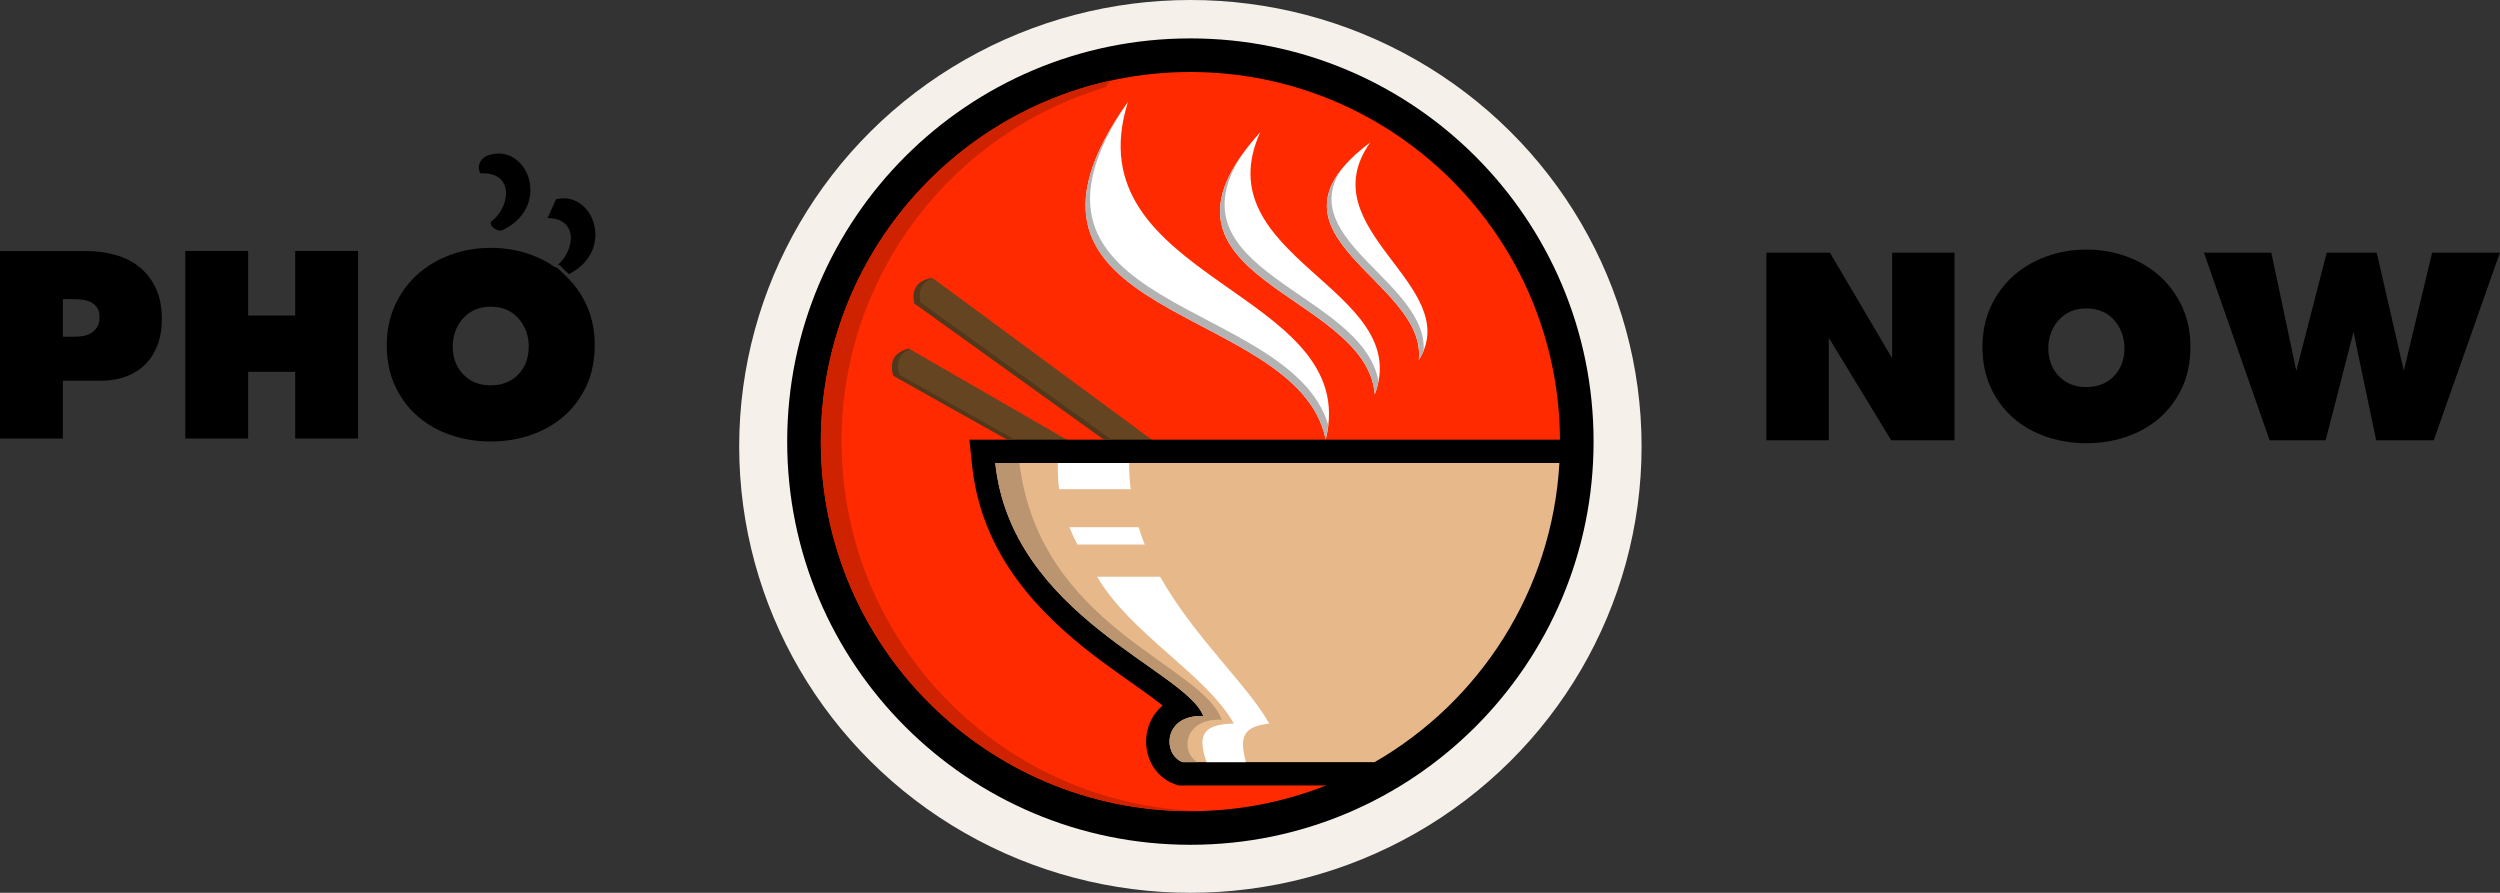 <?xml version="1.0" encoding="UTF-8"?>
<svg id="Layer_2" data-name="Layer 2" xmlns="http://www.w3.org/2000/svg" xmlns:xlink="http://www.w3.org/1999/xlink" viewBox="0 0 260.42 93">
  <rect x="0" y="0" width="260.42" height="93" fill="#333333" stroke="none"/>
  <defs>
    <style>
      .cls-1 {
        fill: none;
      }

      .cls-2 {
        fill: #fff;
      }

      .cls-2, .cls-3, .cls-4, .cls-5, .cls-6, .cls-7, .cls-8 {
        fill-rule: evenodd;
      }

      .cls-9 {
        fill: #f6f0ea;
      }

      .cls-10 {
        fill: #cf2200;
      }

      .cls-4 {
        fill: #654421;
      }

      .cls-5 {
        fill: #ba9570;
      }

      .cls-6 {
        fill: #e6b88a;
      }

      .cls-7 {
        fill: #b3b3b3;
      }

      .cls-8 {
        fill: #52371b;
      }

      .cls-11 {
        fill: #ff2a00;
      }

      .cls-12 {
        clip-path: url(#clippath);
      }
    </style>
    <clipPath id="clippath">
      <rect class="cls-1" x="82" y="4" width="84" height="84"/>
    </clipPath>
  </defs>
  <g id="Layer_1-2" data-name="Layer 1">
    <g>
      <ellipse class="cls-9" cx="124" cy="46.5" rx="47" ry="46.5"/>
      <g class="cls-12">
        <g>
          <path class="cls-3" d="M124,4c23.2,0,42,18.8,42,42s-18.8,42-42,42-42-18.8-42-42S100.8,4,124,4Z"/>
          <path class="cls-11" d="M124,7.5c21.27,0,38.5,17.24,38.5,38.5s-17.24,38.5-38.5,38.5-38.5-17.24-38.5-38.5S102.73,7.5,124,7.5Z"/>
          <path class="cls-2" d="M138.1,45.78c-2.93-14.43-36.94-12.08-20.6-35.17-5.91,18.7,24.46,19.56,20.6,35.17Z"/>
          <path class="cls-2" d="M143.21,41.08c-.89-10.73-25.79-11.94-11.94-27.3-5.89,13.07,16.08,16.29,11.94,27.3Z"/>
          <path class="cls-2" d="M147.79,37.52c.93-8.35-17.95-13-5.05-22.69-6.47,9.12,9.87,14.89,5.05,22.69Z"/>
          <path class="cls-4" d="M94.67,36.31l45.24,26.1-1.29,2.27-45.56-25.54c-.44-1.48.08-2.43,1.61-2.83Z"/>
          <path class="cls-4" d="M97.14,28.96l42.04,31-1.53,2.11-42.42-30.47c-.28-1.52.34-2.4,1.91-2.63h0Z"/>
          <path class="cls-3" d="M121.11,73.49c-.46-.36-.87-.66-1.09-.83-2.36-1.73-4.77-3.33-7.06-5.16-6.18-4.95-10.84-10.89-11.7-19.02l-.28-2.68h64.03l-.15,2.57c-.79,13.81-8.51,26.24-20.47,33.13l-.56.32h-21.07l-.4-.14c-.58-.21-1.1-.53-1.54-.96-1.45-1.4-1.82-3.64-1.02-5.46.31-.72.76-1.3,1.3-1.76h0Z"/>
          <path class="cls-6" d="M103.68,48.23h58.76c-.76,13.34-8.31,24.86-19.25,31.16h-19.99c-2.11-.76-2.05-4.99,2.15-4.8-1.77-4.78-19.98-10.39-21.67-26.36h0Z"/>
          <path class="cls-2" d="M110.2,48.23h7.42c0,.94.05,1.85.16,2.73h-7.45c-.12-.89-.17-1.8-.13-2.73ZM118.61,54.92c.19.62.4,1.22.63,1.8h-7.02c-.3-.59-.58-1.19-.82-1.8h7.21ZM120.85,60.08c3.6,6.36,9.21,11.39,11.36,15.29-2.58.33-3.19,1.23-2.42,4.02h-4.11c-.88-2.61-.61-3.95,2.85-4.02-2.88-5.1-10.77-9.35-14.24-15.29h6.55Z"/>
          <path class="cls-8" d="M95.87,31.49c-.24-1.31.19-2.15,1.32-2.5l-.04-.03c-1.57.22-2.19,1.11-1.91,2.63l15.86,11.4,3.91,2.81h.77l-.75-.54-19.16-13.77h0Z"/>
          <path class="cls-8" d="M93.7,39.04c-.39-1.3-.04-2.19,1.09-2.66l-.12-.07c-1.53.4-2.05,1.35-1.61,2.83l11.87,6.66h.81l-12.05-6.76h0Z"/>
          <path class="cls-7" d="M138.37,44.29c-3.97-13.39-35.74-11.75-20.9-33.65-16.29,23.06,17.7,20.72,20.62,35.14.13-.51.22-1.01.27-1.5Z"/>
          <path class="cls-7" d="M129.48,15.97c-9.63,13.31,12.89,14.91,13.73,25.1.17-.46.3-.91.39-1.35-1.7-9.44-22.31-11.36-14.12-23.76h0Z"/>
          <path class="cls-7" d="M139.61,17.8c-5.92,7.76,9.02,12.27,8.19,19.72.2-.33.37-.65.5-.97.41-7.05-13.19-11.49-8.68-18.74h0Z"/>
          <path class="cls-5" d="M106.19,48.23h-2.52c1.68,15.97,19.9,21.58,21.67,26.36-4.21-.19-4.27,4.04-2.15,4.8h1.53c-1.78-1.05-1.43-4.6,2.55-4.42-2.15-5.83-18.98-9.62-21.08-26.75h0Z"/>
          <path class="cls-10" d="M87.66,46c0-17.44,11.59-32.17,27.5-36.91l.49-.69c-17.24,3.82-30.14,19.2-30.14,37.59,0,21.26,17.24,38.5,38.5,38.5.36,0,.72,0,1.08-.01-20.77-.57-37.42-17.58-37.42-38.49Z"/>
        </g>
      </g>
      <g>
        <path class="cls-3" d="M236.61,26.32h-7.03l6.84,19.54h5.84l2.9-11.28,2.36,11.28h6l6.89-19.54h-7.06l-2.95,12.3-2.82-12.3h-5.21l-3.17,12.31-2.6-12.31Z"/>
        <path class="cls-3" d="M217.34,26c-1.44,0-2.86.23-4.22.73-1.27.47-2.43,1.14-3.44,2.05-.99.9-1.76,1.97-2.32,3.19-.6,1.32-.85,2.73-.85,4.17s.24,2.89.85,4.21c.56,1.21,1.32,2.27,2.32,3.15,1.01.89,2.17,1.54,3.44,1.98,1.36.47,2.78.69,4.22.69s2.86-.22,4.22-.69c1.27-.44,2.43-1.09,3.44-1.98.99-.88,1.76-1.94,2.32-3.15.61-1.32.85-2.76.85-4.21s-.25-2.86-.85-4.17c-.56-1.22-1.33-2.29-2.32-3.19-1.01-.91-2.17-1.58-3.44-2.05-1.36-.5-2.77-.73-4.22-.73h0ZM217.34,32.13c.57,0,1.13.09,1.66.32.48.21.9.51,1.24.91.34.39.6.83.78,1.31.19.51.28,1.04.28,1.58,0,1.11-.31,2.13-1.1,2.94-.78.8-1.76,1.13-2.87,1.13s-2.09-.33-2.86-1.13c-.78-.81-1.1-1.83-1.1-2.94,0-.54.09-1.07.28-1.58.18-.48.44-.93.78-1.31.35-.39.77-.69,1.24-.91.52-.23,1.09-.32,1.65-.32Z"/>
        <path class="cls-3" d="M184,26.32v19.54h6.5v-10.68l6.5,10.68h6.6v-19.54h-6.5v11l-6.48-11h-6.62Z"/>
      </g>
      <g>
        <path class="cls-3" d="M58.28,27.61h0s.02.02.02.02h0s.05.04.05.04h0s0,0,0,0h0l.02.02.02.02h0s0,0,0,0h0l.02.02.02.02h0s0,0,0,0h0l.02.02h0s0,.01,0,.01h.01s0,.01,0,.01l.02.02.02.02h0s0,0,0,0h0s.02.02.02.02l.02.02h0,0s0,0,0,0l.05.04h0s.02.02.02.02l.02.02h0,0s0,0,0,0h0l.02.02.02.02h0s0,0,0,0h0l.02.02.02.02h0s.01.01.01.01h.01s.02.03.02.03h0s0,0,0,0h0l.02.02.02.02h0,0s0,0,0,0h0l.02.02.02.02h0s0,0,0,0h0s.02.02.02.02l.02.02h0s0,0,0,0h0s.02.02.02.02l.02.02h0s0,0,0,0l.02.02.02.02h0,0s.05.04.05.04h0s.05.04.05.04h0s0,0,0,0l.02.02.02.02h0s0,0,0,0l.02.02.02.02h0,0s.05.04.05.04h0l.02.02h.01s.01.03.01.03l.04.04c.8-.41,1.52-.97,2.03-1.73.44-.65.69-1.4.73-2.18.03-.72-.12-1.44-.44-2.09-.3-.6-.76-1.13-1.34-1.48-.72-.43-1.52-.52-2.32-.32l-.88,1.96c.86,0,1.74.24,2.18,1.05.25.46.29,1,.2,1.51-.09.54-.31,1.08-.62,1.53-.19.28-.43.55-.69.77h0ZM57.81,27.83h0c-.76-.54-1.59-.96-2.46-1.28-1.36-.5-2.77-.73-4.22-.73s-2.86.23-4.22.73c-1.27.47-2.43,1.14-3.44,2.05-.99.9-1.76,1.97-2.32,3.19-.6,1.32-.86,2.73-.86,4.17s.24,2.89.85,4.21c.56,1.21,1.32,2.27,2.32,3.15,1.01.89,2.17,1.54,3.44,1.98,1.36.47,2.78.69,4.22.69s2.86-.22,4.22-.69c1.27-.44,2.43-1.09,3.44-1.98.99-.88,1.76-1.94,2.32-3.15.61-1.32.85-2.76.85-4.21s-.25-2.86-.85-4.17c-.47-1.03-1.1-1.96-1.89-2.77,0,0,0,0-.01-.01h0s-.07-.07-.1-.1h0s-.03-.03-.04-.05h0s-.09-.09-.13-.13l-.05-.04s-.03-.03-.04-.04h0s-.03-.03-.05-.05h0s-.03-.03-.04-.04h0s-.03-.03-.04-.04h0s-.03-.03-.05-.04h0s-.03-.03-.04-.04h0s-.03-.03-.04-.04h0s-.03-.03-.04-.04h0s-.03-.03-.04-.04h0s-.03-.03-.04-.04h0s-.01-.01-.02-.02h0s-.02-.01-.02-.02h0s-.03-.03-.04-.04h0s-.03-.02-.04-.04h0s-.06-.05-.1-.08h0s-.03-.03-.04-.04l-.05-.04s-.03-.02-.05-.04h0s-.03-.02-.04-.03h0s-.03-.03-.05-.04h0s-.03-.02-.05-.03h0s-.03-.03-.05-.04h0s0,0,0,0ZM51.13,31.95c.57,0,1.13.09,1.65.32.48.21.9.51,1.24.91.34.39.6.83.78,1.31.19.51.28,1.04.28,1.58,0,1.11-.31,2.13-1.1,2.94-.77.8-1.76,1.13-2.86,1.13s-2.09-.33-2.86-1.13c-.78-.81-1.1-1.83-1.1-2.94,0-.54.09-1.07.28-1.58.18-.48.44-.93.78-1.31.35-.39.77-.69,1.24-.91.52-.23,1.09-.32,1.65-.32Z"/>
        <path class="cls-3" d="M19.3,26.14v19.54h6.55v-6.95h4.9v6.95h6.55v-19.54h-6.55v6.73h-4.9v-6.73h-6.55Z"/>
        <path class="cls-3" d="M0,26.14v19.54h6.55v-6.02h3.94c.91,0,1.81-.13,2.66-.45.75-.28,1.43-.7,2-1.27.56-.57.98-1.25,1.26-2,.32-.85.45-1.77.45-2.68,0-1.07-.15-2.16-.59-3.14-.38-.86-.92-1.61-1.64-2.21-.73-.62-1.58-1.05-2.49-1.32-1.03-.31-2.1-.44-3.17-.44H0ZM6.55,35.08v-3.92h.91c.32,0,.63.01.95.04.32.03.63.09.93.22.29.12.54.31.73.56.23.3.3.68.3,1.05s-.06.77-.28,1.09c-.18.27-.41.48-.69.63-.29.15-.6.24-.93.28-.33.04-.65.05-.98.05h-.94Z"/>
        <path class="cls-3" d="M51.14,23.08c-.03.06-.04.12-.03.19.04.46.82.89,1.24.7.86-.41,1.63-1,2.17-1.8.44-.65.69-1.4.73-2.18.03-.72-.12-1.44-.44-2.09-.3-.6-.76-1.13-1.34-1.48-.74-.45-1.59-.53-2.42-.3h0s0,0,0,0c-.59.13-1.1.58-1.17,1.2-.03.26.03.52.17.74.93-.05,1.94.15,2.42,1.04.25.46.29,1,.2,1.51-.09.54-.31,1.08-.62,1.53-.24.36-.54.68-.89.93h0Z"/>
      </g>
    </g>
  </g>
</svg>